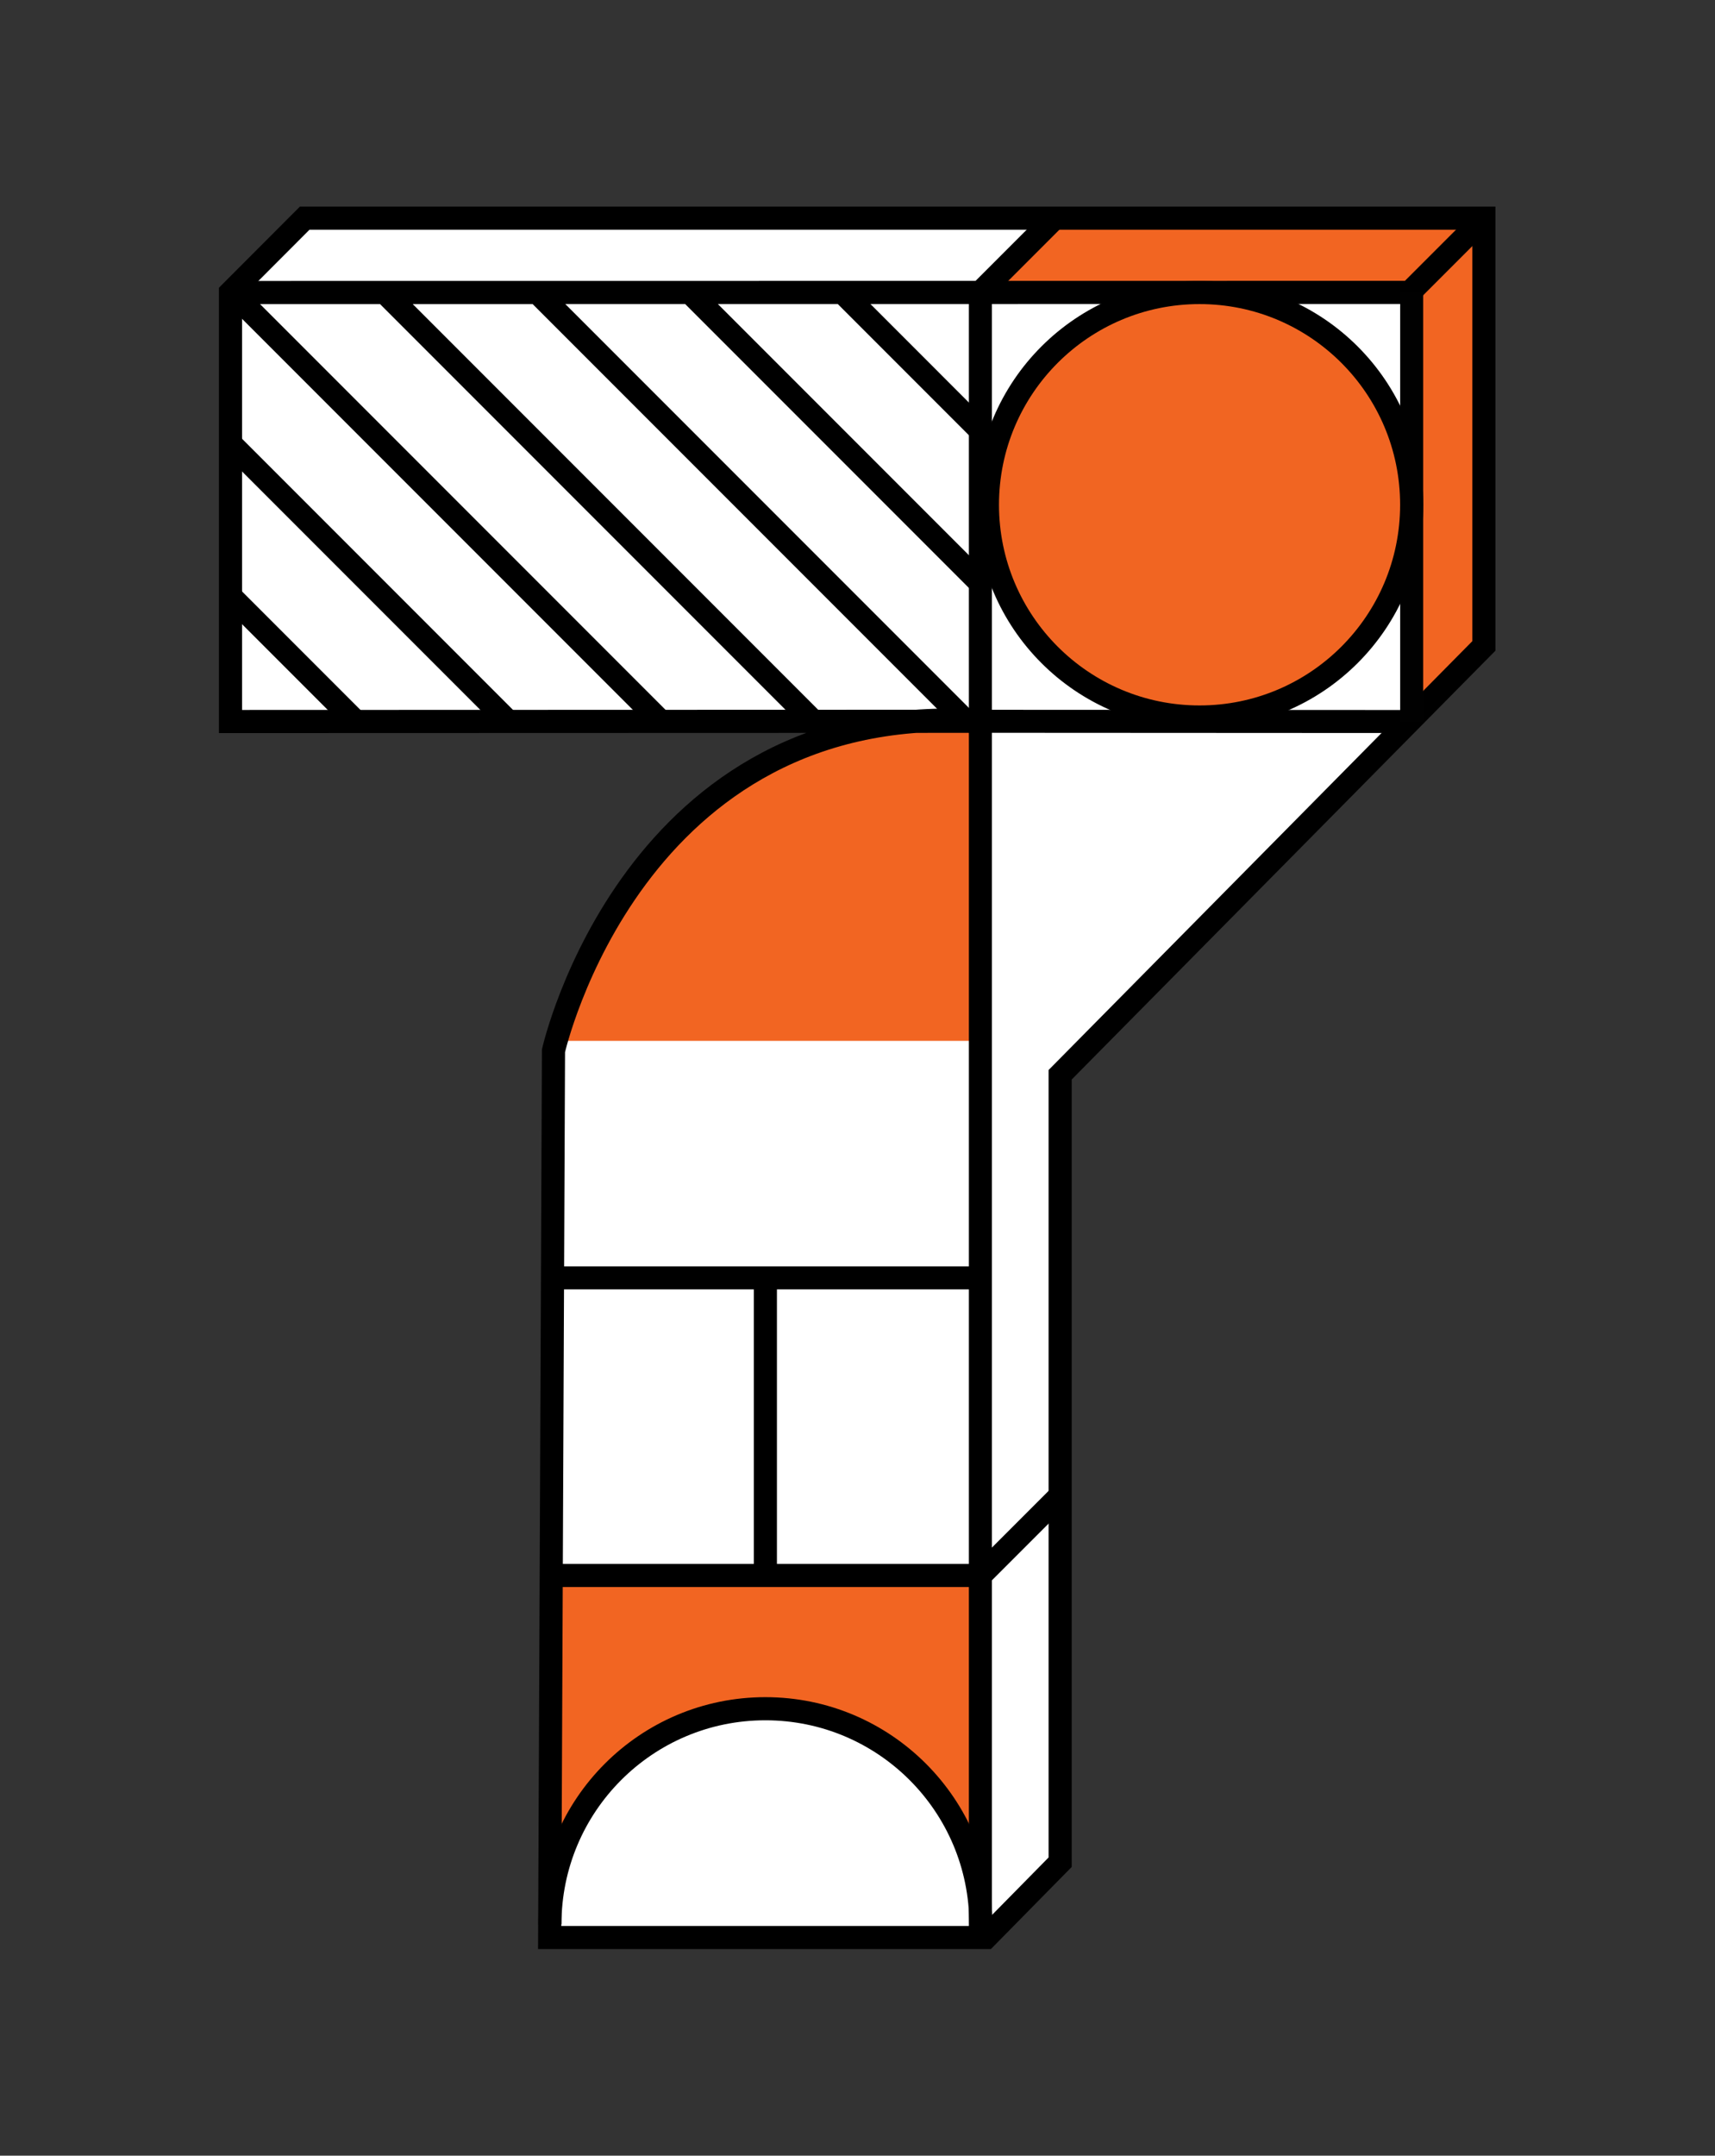 <?xml version="1.0" encoding="utf-8"?>
<!-- Generator: Adobe Illustrator 27.3.1, SVG Export Plug-In . SVG Version: 6.00 Build 0)  -->
<svg version="1.1" id="Layer_1" xmlns="http://www.w3.org/2000/svg" xmlns:xlink="http://www.w3.org/1999/xlink" x="0px" y="0px"
	 viewBox="0 0 148.36 186.37" style="enable-background:new 0 0 148.36 186.37;" xml:space="preserve">
<rect x="0" y="0" width="148.36" height="186.37" fill="#333333" stroke="none"/>
<style type="text/css">
	.st0{fill:#FFFFFF;}
	.st1{clip-path:url(#SVGID_00000018922318545331972350000006065590661741094051_);}
	.st2{fill:none;stroke:#000000;stroke-width:2;stroke-miterlimit:10;}
	.st3{fill:#F26522;}
	.st4{fill:none;stroke:#000000;stroke-width:1.989;stroke-miterlimit:10;}
	.st5{fill:#FFFFFF;stroke:#000000;stroke-width:2;stroke-miterlimit:10;}
	.st6{fill:#F16522;stroke:#000000;stroke-width:2;stroke-linecap:round;stroke-linejoin:round;stroke-miterlimit:10;}
	.st7{fill:none;stroke:#010101;stroke-width:1.989;stroke-miterlimit:10;}
</style>
<g>
	<g>
		<path class="st0" d="M93.74,90.38l-7.27,12.92c0,0,1.13,16.09,0.71,15.95c-0.42-0.14-39.6-2.4-39.6-2.4L47.88,90
			c0,0,14.44-6.6,15.29-6.6s24.99-6.07,25.55-6.07S93.74,90.38,93.74,90.38z"/>
		<g>
			<g>
				<polygon class="st0" points="122.48,62.38 19.94,62.38 19.94,24.48 26.36,18.86 91.23,18.86 84.81,25.28 121.95,25.28 
					122.48,62.38 				"/>
				<g>
					<defs>
						<rect id="SVGID_1_" x="20.13" y="25.74" width="64.19" height="36.7"/>
					</defs>
					<clipPath id="SVGID_00000140002422713124671900000016236158734584349105_">
						<use xlink:href="#SVGID_1_"  style="overflow:visible;"/>
					</clipPath>
					<g style="clip-path:url(#SVGID_00000140002422713124671900000016236158734584349105_);">
						<line class="st2" x1="-98.42" y1="25.6" x2="65.83" y2="189.85"/>
						<line class="st2" x1="-91.82" y1="19" x2="72.43" y2="183.25"/>
						<line class="st2" x1="-85.22" y1="12.4" x2="79.03" y2="176.65"/>
						<line class="st2" x1="-78.62" y1="5.79" x2="85.64" y2="170.05"/>
						<line class="st2" x1="-72.02" y1="-0.81" x2="92.24" y2="163.45"/>
						<line class="st2" x1="-65.42" y1="-7.41" x2="98.84" y2="156.85"/>
						<line class="st2" x1="-58.82" y1="-14.01" x2="105.44" y2="150.25"/>
						<line class="st2" x1="-52.22" y1="-20.61" x2="112.04" y2="143.65"/>
						<line class="st2" x1="-45.62" y1="-27.21" x2="118.64" y2="137.05"/>
						<line class="st2" x1="-39.02" y1="-33.81" x2="125.24" y2="130.45"/>
						<line class="st2" x1="-32.41" y1="-40.41" x2="131.84" y2="123.84"/>
						<line class="st2" x1="-25.81" y1="-47.01" x2="138.44" y2="117.24"/>
						<line class="st2" x1="-19.21" y1="-53.61" x2="145.04" y2="110.64"/>
						<line class="st2" x1="-12.61" y1="-60.21" x2="151.64" y2="104.04"/>
						<line class="st2" x1="-6.01" y1="-66.81" x2="158.24" y2="97.44"/>
						<line class="st2" x1="0.59" y1="-73.41" x2="164.84" y2="90.84"/>
						<line class="st2" x1="7.19" y1="-80.01" x2="171.45" y2="84.24"/>
						<line class="st2" x1="13.79" y1="-86.62" x2="178.05" y2="77.64"/>
						<line class="st2" x1="20.39" y1="-93.22" x2="184.65" y2="71.04"/>
						<line class="st2" x1="26.99" y1="-99.82" x2="191.25" y2="64.44"/>
					</g>
				</g>
				<polyline class="st3" points="91.28,19.11 128.42,19.11 128.37,55.84 122.48,62.38 121.95,25.28 84.81,25.28 				"/>
				<polygon class="st0" points="84.91,167.51 84.58,62.36 121.66,62.36 94.03,90 91.84,90.85 91.33,161 				"/>
				<path class="st3" d="M84.81,62.53c0,0-25.26-4.6-36.93,27.46h36.93V62.53z"/>
				<rect x="47.67" y="136.52" class="st3" width="36.46" height="29.95"/>
				<rect x="47.67" y="110.48" class="st0" width="37.14" height="26.04"/>
				<path class="st0" d="M47.57,167.37c0-10.84,8.34-19.63,18.64-19.63s18.64,8.79,18.64,19.63"/>
				<path class="st2" d="M47.57,166.37c0-10.29,8.34-18.64,18.64-18.64s18.64,8.34,18.64,18.64"/>
				<path class="st2" d="M19.94,62.38V25.29l6.42-6.43h102.01v36.98L91.71,92.92V161l-6.41,6.51H47.55l0.33-76.66
					c0,0,6.85-30.55,37.08-28.49L19.94,62.38z"/>
				<line class="st4" x1="84.81" y1="167.51" x2="84.81" y2="62.36"/>
				<polyline class="st2" points="19.94,25.29 121.95,25.28 128.37,18.86 				"/>
				<line class="st2" x1="84.81" y1="25.28" x2="91.23" y2="18.86"/>
				<polyline class="st4" points="122.03,62.38 84.81,62.36 84.81,25.28 				"/>
				<polyline class="st5" points="66.21,118.32 66.21,136.52 66.21,110.76 				"/>
				<polyline class="st5" points="52.87,136.21 84.81,136.21 47.67,136.21 				"/>
				<circle class="st6" cx="103.77" cy="43.64" r="18.35"/>
				<line class="st2" x1="84.81" y1="136.21" x2="91.51" y2="129.51"/>
			</g>
			<line class="st7" x1="122.12" y1="62.36" x2="122.12" y2="25.28"/>
		</g>
	</g>
	<line class="st4" x1="47.67" y1="110.48" x2="84.81" y2="110.48"/>
</g>
</svg>
